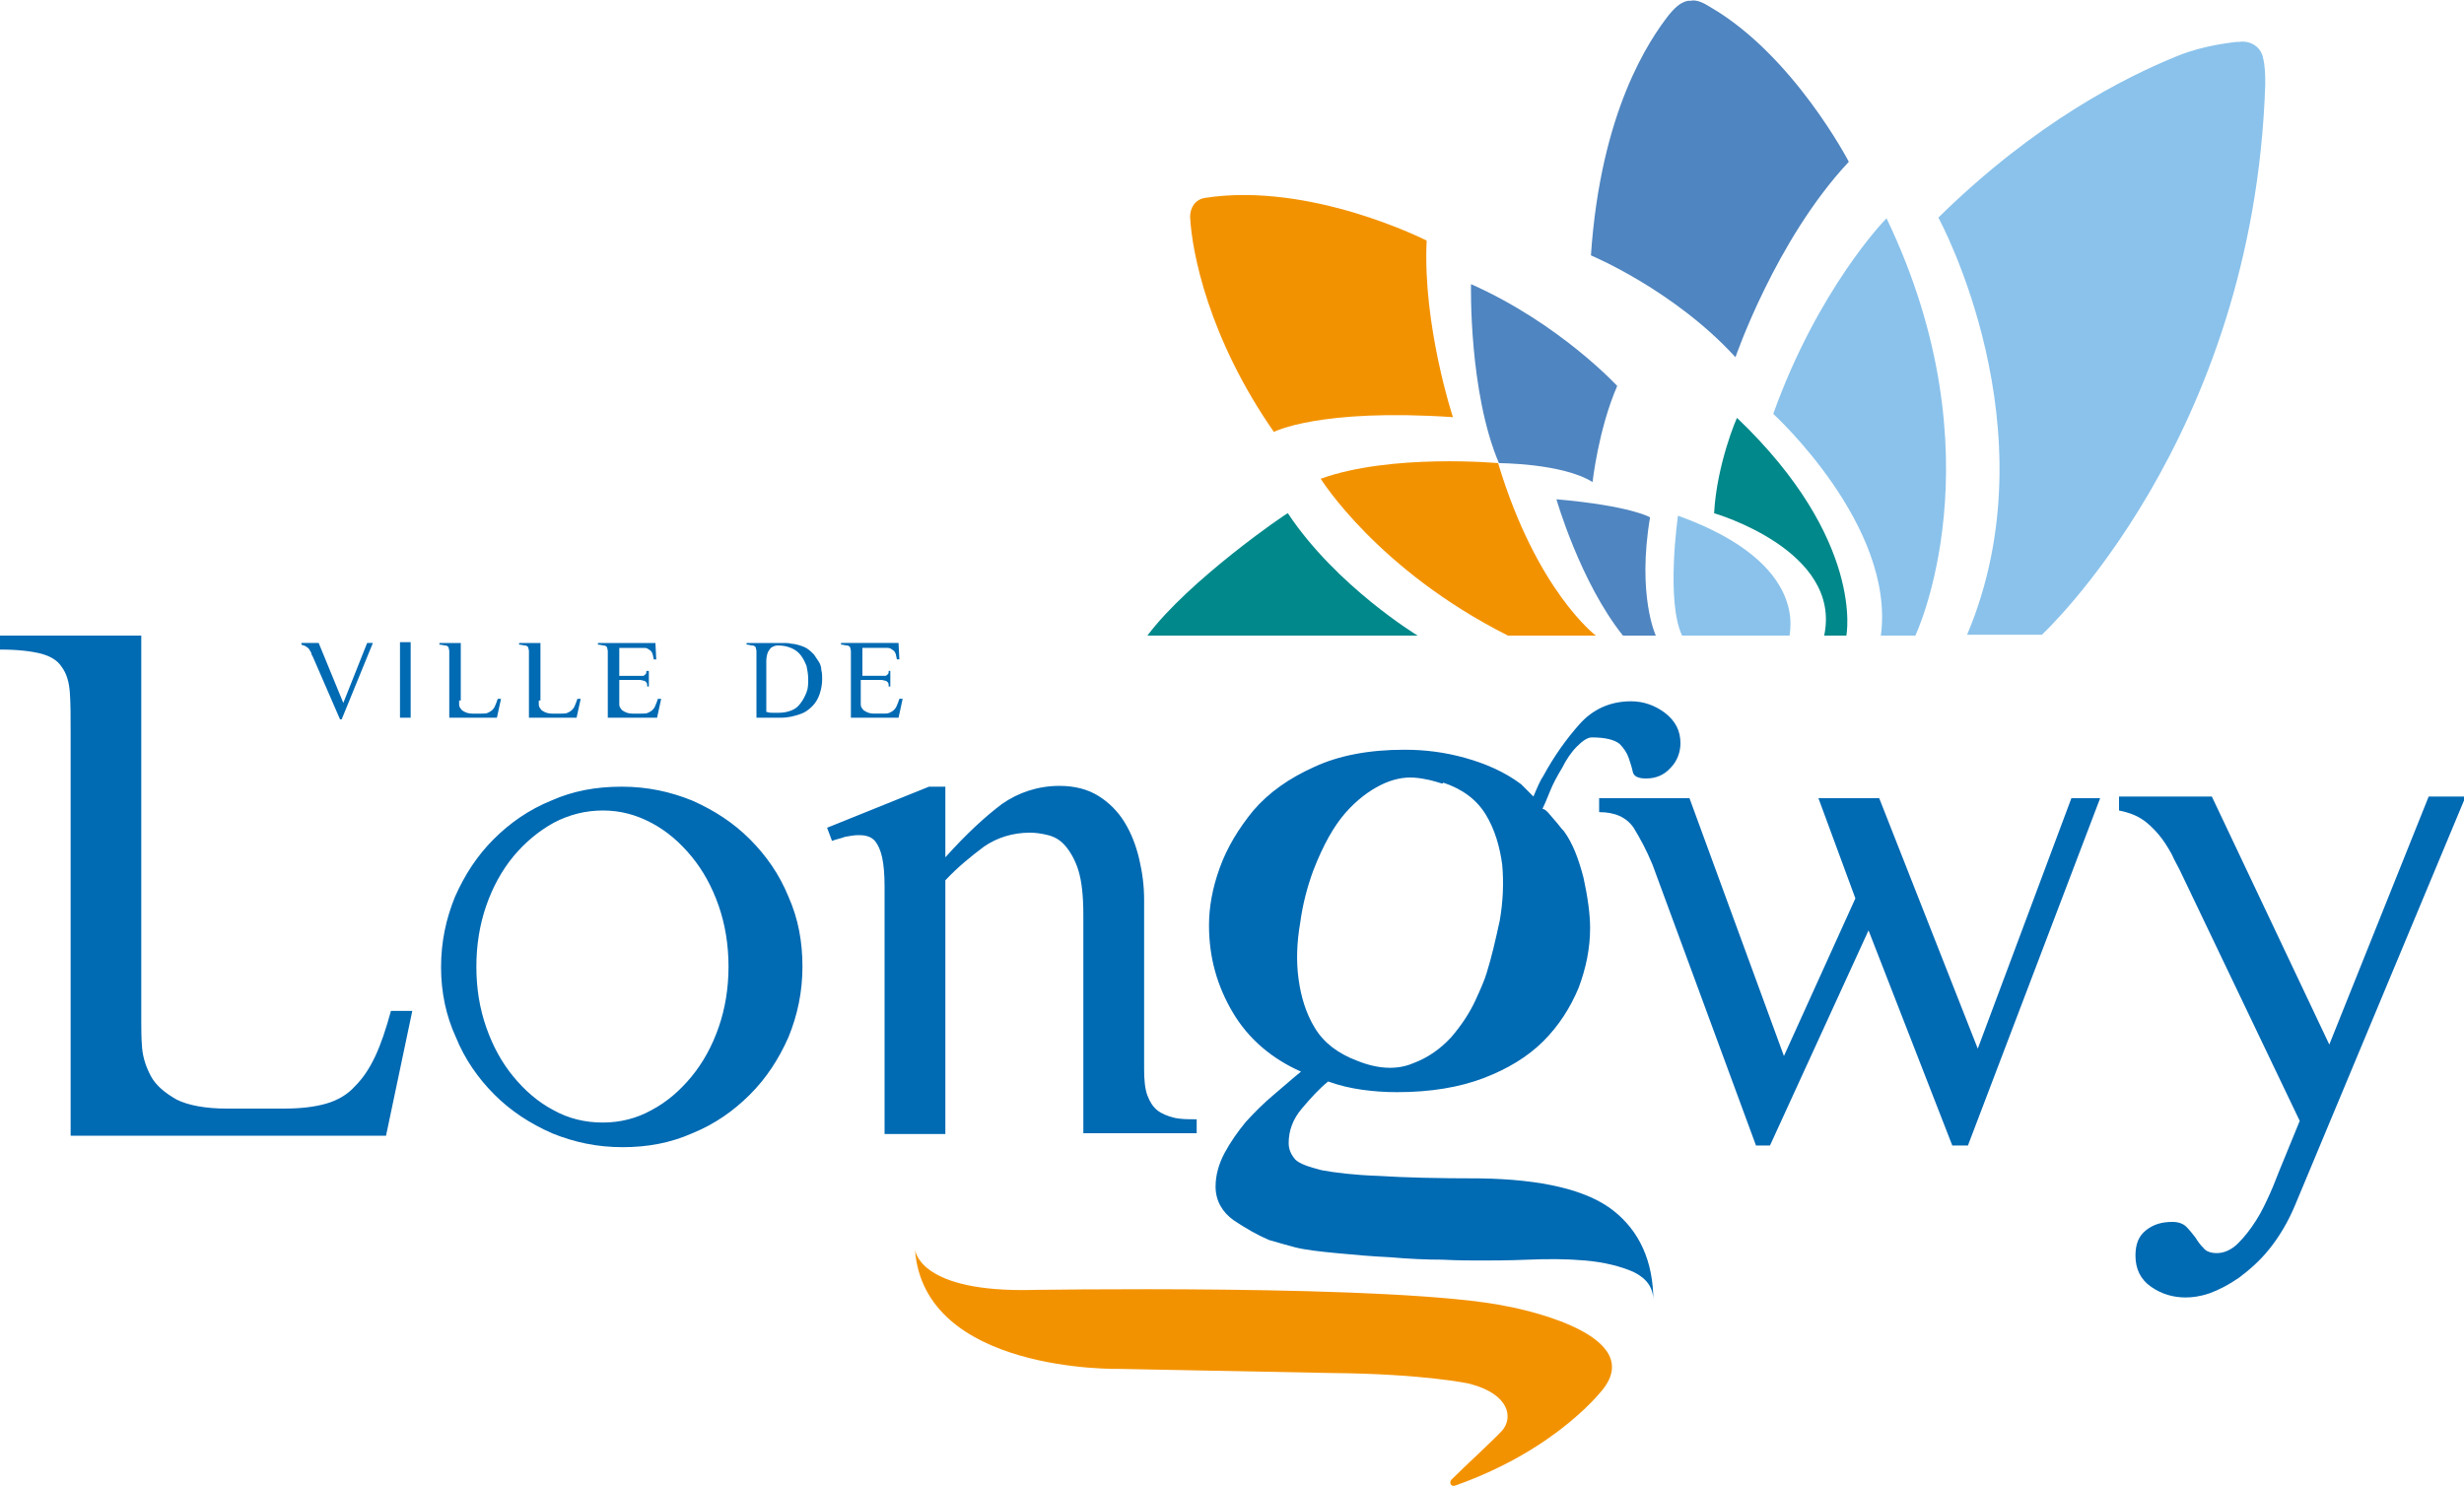 <svg version="1.1" id="Calque_1" xmlns="http://www.w3.org/2000/svg" x="0" y="0" width="300" height="181" xml:space="preserve"><style>.st0{fill:#00888a}.st0,.st1,.st2,.st3{fill-rule:evenodd;clip-rule:evenodd}.st1{fill:#f39200}.st2{fill:#4f85c0}.st3{fill:#8ac2eb}.st5{fill:#006ab3}</style><path class="st0" d="M139.7 77.4h32.9s-9.9-6-15.8-14.9c-.2 0-12.1 8.2-17.1 14.9"/><path class="st1" d="M160.8 58.3s6.9 11.1 22.8 19.1h10.7s-7.2-5.4-11.9-21c.1 0-13-1.2-21.6 1.9"/><path class="st2" d="M189.5 60.8s2.9 10.1 8.1 16.6h4s-2.3-4.9-.7-14.4c0 0-2.3-1.4-11.4-2.2"/><path class="st3" d="M204.3 62.8s-1.5 10.4.5 14.6h13.1c-.2 0 2.8-8.7-13.6-14.6"/><path class="st0" d="M208.7 62.5s15.6 4.5 13.4 14.9h2.7s2.3-11.6-13.3-26.5c0-.2-2.5 5.7-2.8 11.6"/><path class="st2" d="M182.5 56.4s7.7 0 11.4 2.3c0 0 .7-6.4 3-11.7 0 0-7-7.6-17.8-12.4 0 0-.3 13.1 3.4 21.8"/><path class="st3" d="M215.9 50.4s14.9 13.6 13.1 27h4.2s10.4-21.8-3.5-50.8c-.2.1-8.4 8.7-13.8 23.8"/><path class="st1" d="M155.1 52.6s5.5-2.9 21.8-1.8c0 0-3.7-11.2-3.2-21.5 0 0-14.1-7.2-27-5.2-1.2.2-1.8 1.2-1.8 2.3.2 4.2 2.2 14.7 10.2 26.2"/><path class="st2" d="M193.7 31.1s10.1 4.2 17.6 12.4c0 0 4.9-14.3 13.8-23.8 0 0-6.7-12.9-16.8-18.8-.8-.5-1.7-1-2.5-.8h-.3c-1 .2-1.7 1-2.3 1.7-2.4 3.1-8.3 11.7-9.5 29.3"/><path class="st3" d="M236 26.5s14.1 25.7 3.5 50.8h9.1s25.8-23.8 27.2-67c0-1.2 0-2.2-.3-3.4-.3-1.2-1.5-2-2.9-1.8h-.3c-2.5.3-5 .8-7.4 1.8-6.1 2.5-17 7.9-28.9 19.6"/><path d="M111.4 152.1s.2 5 13.1 5c0 0 46-.8 59.1 2 0 0 16.8 3 11.7 9.9 0 0-5.4 7.4-18.1 11.9-.5.2-.8-.3-.5-.7 1.7-1.7 5-4.7 6.2-6 1.3-1.5 1-4.4-4-5.7 0 0-5.4-1.2-16.8-1.3l-25.8-.5c-.2 0-23.9.5-24.9-14.6z" fill="#f39200"/><path class="st5" d="M41.6 87.6h-.2L38.1 80c-.1-.2-.2-.3-.2-.5-.1-.2-.2-.3-.3-.5-.1-.1-.2-.2-.4-.3-.1-.1-.3-.1-.5-.2v-.2h2.1l3 7.3 2.9-7.3h.7l-3.8 9.3zm7.1-9.4H50v9.2h-1.3v-9.2zm7.2 7.1v.5c0 .2.1.4.2.5.1.2.3.3.5.4.2.1.5.2.9.2h1.1c.3 0 .6 0 .8-.1.2-.1.4-.2.5-.3.1-.1.3-.3.4-.6.1-.2.2-.5.3-.8h.4l-.5 2.3h-5.8v-8.1c0-.2-.1-.4-.1-.5-.1-.1-.2-.2-.4-.2s-.4-.1-.7-.1v-.2h2.6v7zm9.7 0v.5c0 .2.1.4.2.5.1.2.3.3.5.4.2.1.5.2.9.2h1.1c.3 0 .6 0 .8-.1s.4-.2.5-.3c.1-.1.3-.3.4-.6.1-.2.2-.5.3-.8h.4l-.5 2.3h-5.8v-8.1c0-.2-.1-.4-.1-.5-.1-.1-.2-.2-.4-.2s-.4-.1-.7-.1v-.2h2.6v7zm9.7-3h3c.1 0 .2-.1.3-.2.1-.1.1-.2.1-.4h.3v1.9h-.2c0-.2 0-.4-.1-.5-.1-.1-.2-.2-.3-.2-.1 0-.3-.1-.5-.1h-2.5v3c0 .2.1.4.2.5.1.2.3.3.5.4.2.1.5.2.9.2h1.1c.3 0 .6 0 .8-.1s.4-.2.5-.3c.1-.1.3-.3.4-.6.1-.2.2-.5.3-.8h.4l-.5 2.3h-6v-8.1c0-.2-.1-.4-.1-.5-.1-.1-.2-.2-.4-.2s-.4-.1-.7-.1v-.2h7l.1 2h-.3c-.1-.4-.1-.6-.2-.8-.1-.2-.2-.3-.4-.4-.1-.1-.3-.2-.5-.2h-3.1v3.4zM92.1 80v-.7c0-.2-.1-.4-.1-.5-.1-.1-.2-.2-.4-.2s-.4-.1-.7-.1v-.2h4.5c.3 0 .7 0 1 .1.3 0 .7.1 1 .2.3.1.6.2.9.4.3.2.6.5.8.7l.6.9c.2.3.3.7.3 1 .1.4.1.7.1 1.1 0 .6-.1 1.2-.3 1.8-.2.6-.5 1.1-.9 1.5-.4.4-.9.8-1.6 1-.6.2-1.3.4-2.2.4h-3V80zm1.3 6.7c.2.1.5.1.7.1h.7c.6 0 1.1-.1 1.6-.3.5-.2.8-.5 1.1-.9.3-.4.5-.8.7-1.3s.2-1 .2-1.6c0-.6-.1-1.1-.2-1.6-.2-.5-.4-.9-.7-1.3-.3-.4-.7-.7-1.2-.9-.5-.2-1-.3-1.6-.3-.3 0-.5.1-.7.2-.2.1-.3.3-.5.6-.1.3-.2.6-.2 1.1v6.2zm11.4-4.4h3c.1 0 .2-.1.3-.2.1-.1.1-.2.1-.4h.2v1.9h-.2c0-.2 0-.4-.1-.5-.1-.1-.2-.2-.3-.2-.1 0-.3-.1-.5-.1h-2.5v3c0 .2.1.4.2.5.1.2.3.3.5.4.2.1.5.2.9.2h1.1c.3 0 .6 0 .8-.1s.4-.2.5-.3c.1-.1.3-.3.4-.6.1-.2.2-.5.3-.8h.4l-.5 2.3h-5.8v-8.1c0-.2-.1-.4-.1-.5-.1-.1-.2-.2-.4-.2s-.4-.1-.7-.1v-.2h7l.1 2h-.3c-.1-.4-.1-.6-.2-.8-.1-.2-.2-.3-.4-.4-.1-.1-.3-.2-.5-.2H105v3.4zm-87.6 42.1c0 .9 0 2 .1 3.2.1 1.2.5 2.4 1.1 3.5.6 1.1 1.7 2 3.1 2.8 1.4.7 3.5 1.1 6.1 1.1h7c2 0 3.7-.2 5.1-.6 1.4-.4 2.6-1.1 3.5-2.1 1-1 1.8-2.2 2.5-3.7s1.3-3.3 1.9-5.5h2.6L47 138.3H8.6V89.1c0-1.9 0-3.5-.1-4.8-.1-1.3-.4-2.3-1-3.1-.5-.8-1.4-1.3-2.5-1.6-1.2-.3-2.8-.5-5-.5v-1.7h17.2v47zm36.5-6.6c0-3.1.6-5.9 1.7-8.6 1.2-2.7 2.7-5 4.7-7s4.3-3.6 7-4.7c2.7-1.2 5.5-1.7 8.6-1.7 3.1 0 5.9.6 8.6 1.7 2.7 1.2 5 2.7 7 4.7s3.6 4.3 4.7 7c1.2 2.7 1.7 5.5 1.7 8.5 0 3.1-.6 5.9-1.7 8.6-1.2 2.7-2.7 5-4.7 7s-4.3 3.6-7 4.7c-2.7 1.2-5.5 1.7-8.5 1.7-3.1 0-5.9-.6-8.6-1.7-2.7-1.2-5-2.7-7-4.7s-3.6-4.3-4.7-7c-1.2-2.6-1.8-5.5-1.8-8.5zm5.5 7.3c.8 2.3 1.9 4.3 3.3 6 1.4 1.7 3 3.1 4.9 4.1 1.8 1 3.8 1.5 6 1.5 2.1 0 4.1-.5 5.9-1.5 1.9-1 3.5-2.4 4.9-4.1 1.4-1.7 2.5-3.7 3.3-6 .8-2.3 1.2-4.8 1.2-7.4 0-2.6-.4-5.1-1.2-7.4-.8-2.3-1.9-4.3-3.3-6-1.4-1.7-3-3.1-4.9-4.1-1.9-1-3.8-1.5-5.9-1.5-2.1 0-4.1.5-6 1.5-1.8 1-3.5 2.4-4.9 4.1-1.4 1.7-2.5 3.7-3.3 6-.8 2.3-1.2 4.8-1.2 7.4 0 2.7.4 5.1 1.2 7.4zm72.7-13.7c0-2.3-.2-4.1-.6-5.4-.4-1.3-1-2.3-1.6-3-.6-.7-1.3-1.1-2.1-1.3-.8-.2-1.5-.3-2.2-.3-2.1 0-4 .6-5.6 1.7-1.6 1.2-3.2 2.5-4.7 4.1v30.9h-7.4V108c0-1.5-.1-2.7-.3-3.6-.2-.9-.5-1.5-.8-1.9-.3-.4-.7-.6-1.1-.7-.4-.1-.7-.1-1-.1-.5 0-1 .1-1.6.2-.5.2-1.1.3-1.6.5l-.6-1.6 12.4-5h2v8.6c2.6-2.9 4.9-5 6.9-6.5 2-1.4 4.4-2.2 7-2.2 1.8 0 3.4.4 4.7 1.2 1.3.8 2.4 1.9 3.2 3.2.8 1.3 1.4 2.8 1.8 4.5.4 1.7.6 3.3.6 5v20.6c0 1.3.1 2.4.4 3.2.3.8.7 1.4 1.2 1.8.5.4 1.2.7 2 .9.8.2 1.7.2 2.8.2v1.7h-13.8v-26.6zm85.3 17.2l8.7-19.2-4.5-12.2h7.4l12 30.5 11.4-30.5h3.5l-16.1 42.3h-1.9l-10.2-26.2-12 26.2h-1.7l-12.6-34.2c-.7-1.7-1.5-3.2-2.3-4.5-.9-1.3-2.3-1.9-4.2-1.9v-1.7h11l11.5 31.4zm62.3 18c-.9 2.2-2 4-3.2 5.5-1.2 1.5-2.5 2.6-3.7 3.5-1.3.9-2.5 1.5-3.6 1.9-1.2.4-2.1.5-2.9.5-1.5 0-2.9-.4-4.2-1.3-1.3-.9-1.9-2.2-1.9-3.8 0-1.4.4-2.4 1.3-3.1.9-.7 1.9-1 3.2-1 .7 0 1.3.2 1.7.6.4.4.7.8 1.1 1.3.3.5.6.9 1 1.3.3.4.9.6 1.6.6.9 0 1.8-.4 2.6-1.2.8-.8 1.5-1.7 2.2-2.8.7-1.1 1.2-2.2 1.7-3.3.5-1.1.8-2 1.1-2.7l2.5-6.1-14.3-29.9c-.4-.9-.9-1.7-1.3-2.6-.5-.9-1-1.7-1.6-2.4-.6-.7-1.3-1.4-2.1-1.9s-1.7-.8-2.7-1V97h11.3l14.3 30.2L295.7 97h4.5l-20.7 49.6z"/><path class="st5" d="M186.7 97c.5-1.2.9-2.1 1.2-2.5 1.3-2.4 2.8-4.5 4.4-6.3 1.6-1.8 3.7-2.8 6.3-2.8 1.5 0 2.9.5 4.1 1.4 1.3 1 1.9 2.2 1.9 3.7 0 1.1-.4 2.2-1.2 3-.8.9-1.8 1.3-3 1.3-1 0-1.5-.3-1.6-.8-.1-.5-.3-1.1-.5-1.7-.2-.6-.6-1.2-1.1-1.7-.6-.5-1.7-.8-3.4-.8-.5 0-1.1.4-1.8 1.1-.7.7-1.3 1.6-1.8 2.6-.6 1-1.1 1.9-1.5 2.9-.4 1-.7 1.7-.9 2.1.2 0 .5.2.9.7.4.5.8.9 1.1 1.3.3.4.5.6.6.7 1.1 1.5 1.8 3.4 2.4 5.7.5 2.3.8 4.4.8 6.1 0 2.5-.5 4.9-1.4 7.3-1 2.4-2.4 4.6-4.3 6.5-1.9 1.9-4.4 3.4-7.3 4.5-2.9 1.1-6.4 1.7-10.5 1.7-1.5 0-2.9-.1-4.3-.3-1.4-.2-2.7-.5-4.1-1-1.1.9-2.1 2-3.2 3.3-1.1 1.3-1.6 2.7-1.6 4.2 0 .8.3 1.4.8 2 .5.5 1.6.9 3.2 1.3 1.6.3 4 .6 7 .7 3.1.2 7.2.3 12.2.3 7.6.1 13.1 1.4 16.3 3.9 3.2 2.5 4.9 6.2 4.9 11 0-1.6-.8-2.7-2.4-3.5-1.6-.7-3.6-1.2-5.9-1.4-2.3-.2-4.6-.2-7-.1-2.4.1-4.3.1-5.9.1-1 0-2.5 0-4.5-.1-2 0-4.1-.1-6.4-.3-2.2-.1-4.4-.3-6.5-.5-2.1-.2-3.8-.4-5-.7-.8-.2-1.8-.5-3.2-.9-1.4-.6-2.8-1.4-4.3-2.4-1.4-1-2.2-2.4-2.2-4.1 0-1.4.4-2.8 1.1-4.1.7-1.3 1.6-2.6 2.6-3.8 1.1-1.2 2.2-2.3 3.4-3.3 1.2-1 2.3-2 3.3-2.8-3.6-1.6-6.4-4-8.3-7.2-1.9-3.2-2.9-6.7-2.9-10.6 0-2.2.4-4.5 1.3-7s2.3-4.8 4.1-7c1.9-2.2 4.3-3.9 7.4-5.3 3-1.4 6.7-2.1 11-2.1 2.5 0 4.9.3 7.4 1s4.8 1.7 6.8 3.2l1.5 1.5zm-11.2-1.6c-.9-.3-2-.6-3.3-.7-1.3-.1-2.7.2-4.1.9-1.4.7-2.9 1.8-4.3 3.4-1.4 1.6-2.7 3.9-3.9 7-.7 1.9-1.3 4.1-1.6 6.4-.4 2.3-.5 4.6-.2 6.8s.9 4.2 2 6c1.1 1.8 2.8 3.1 5.2 4 2.5 1 4.8 1.1 6.7.3 1.9-.7 3.4-1.8 4.7-3.2 1.2-1.4 2.2-2.9 2.9-4.4.7-1.5 1.2-2.7 1.4-3.4.6-1.9 1.1-4.1 1.6-6.4.4-2.3.5-4.6.3-6.8-.3-2.2-.9-4.3-2-6.1-1.1-1.8-2.8-3.1-5.2-3.9v.1z"/></svg>
